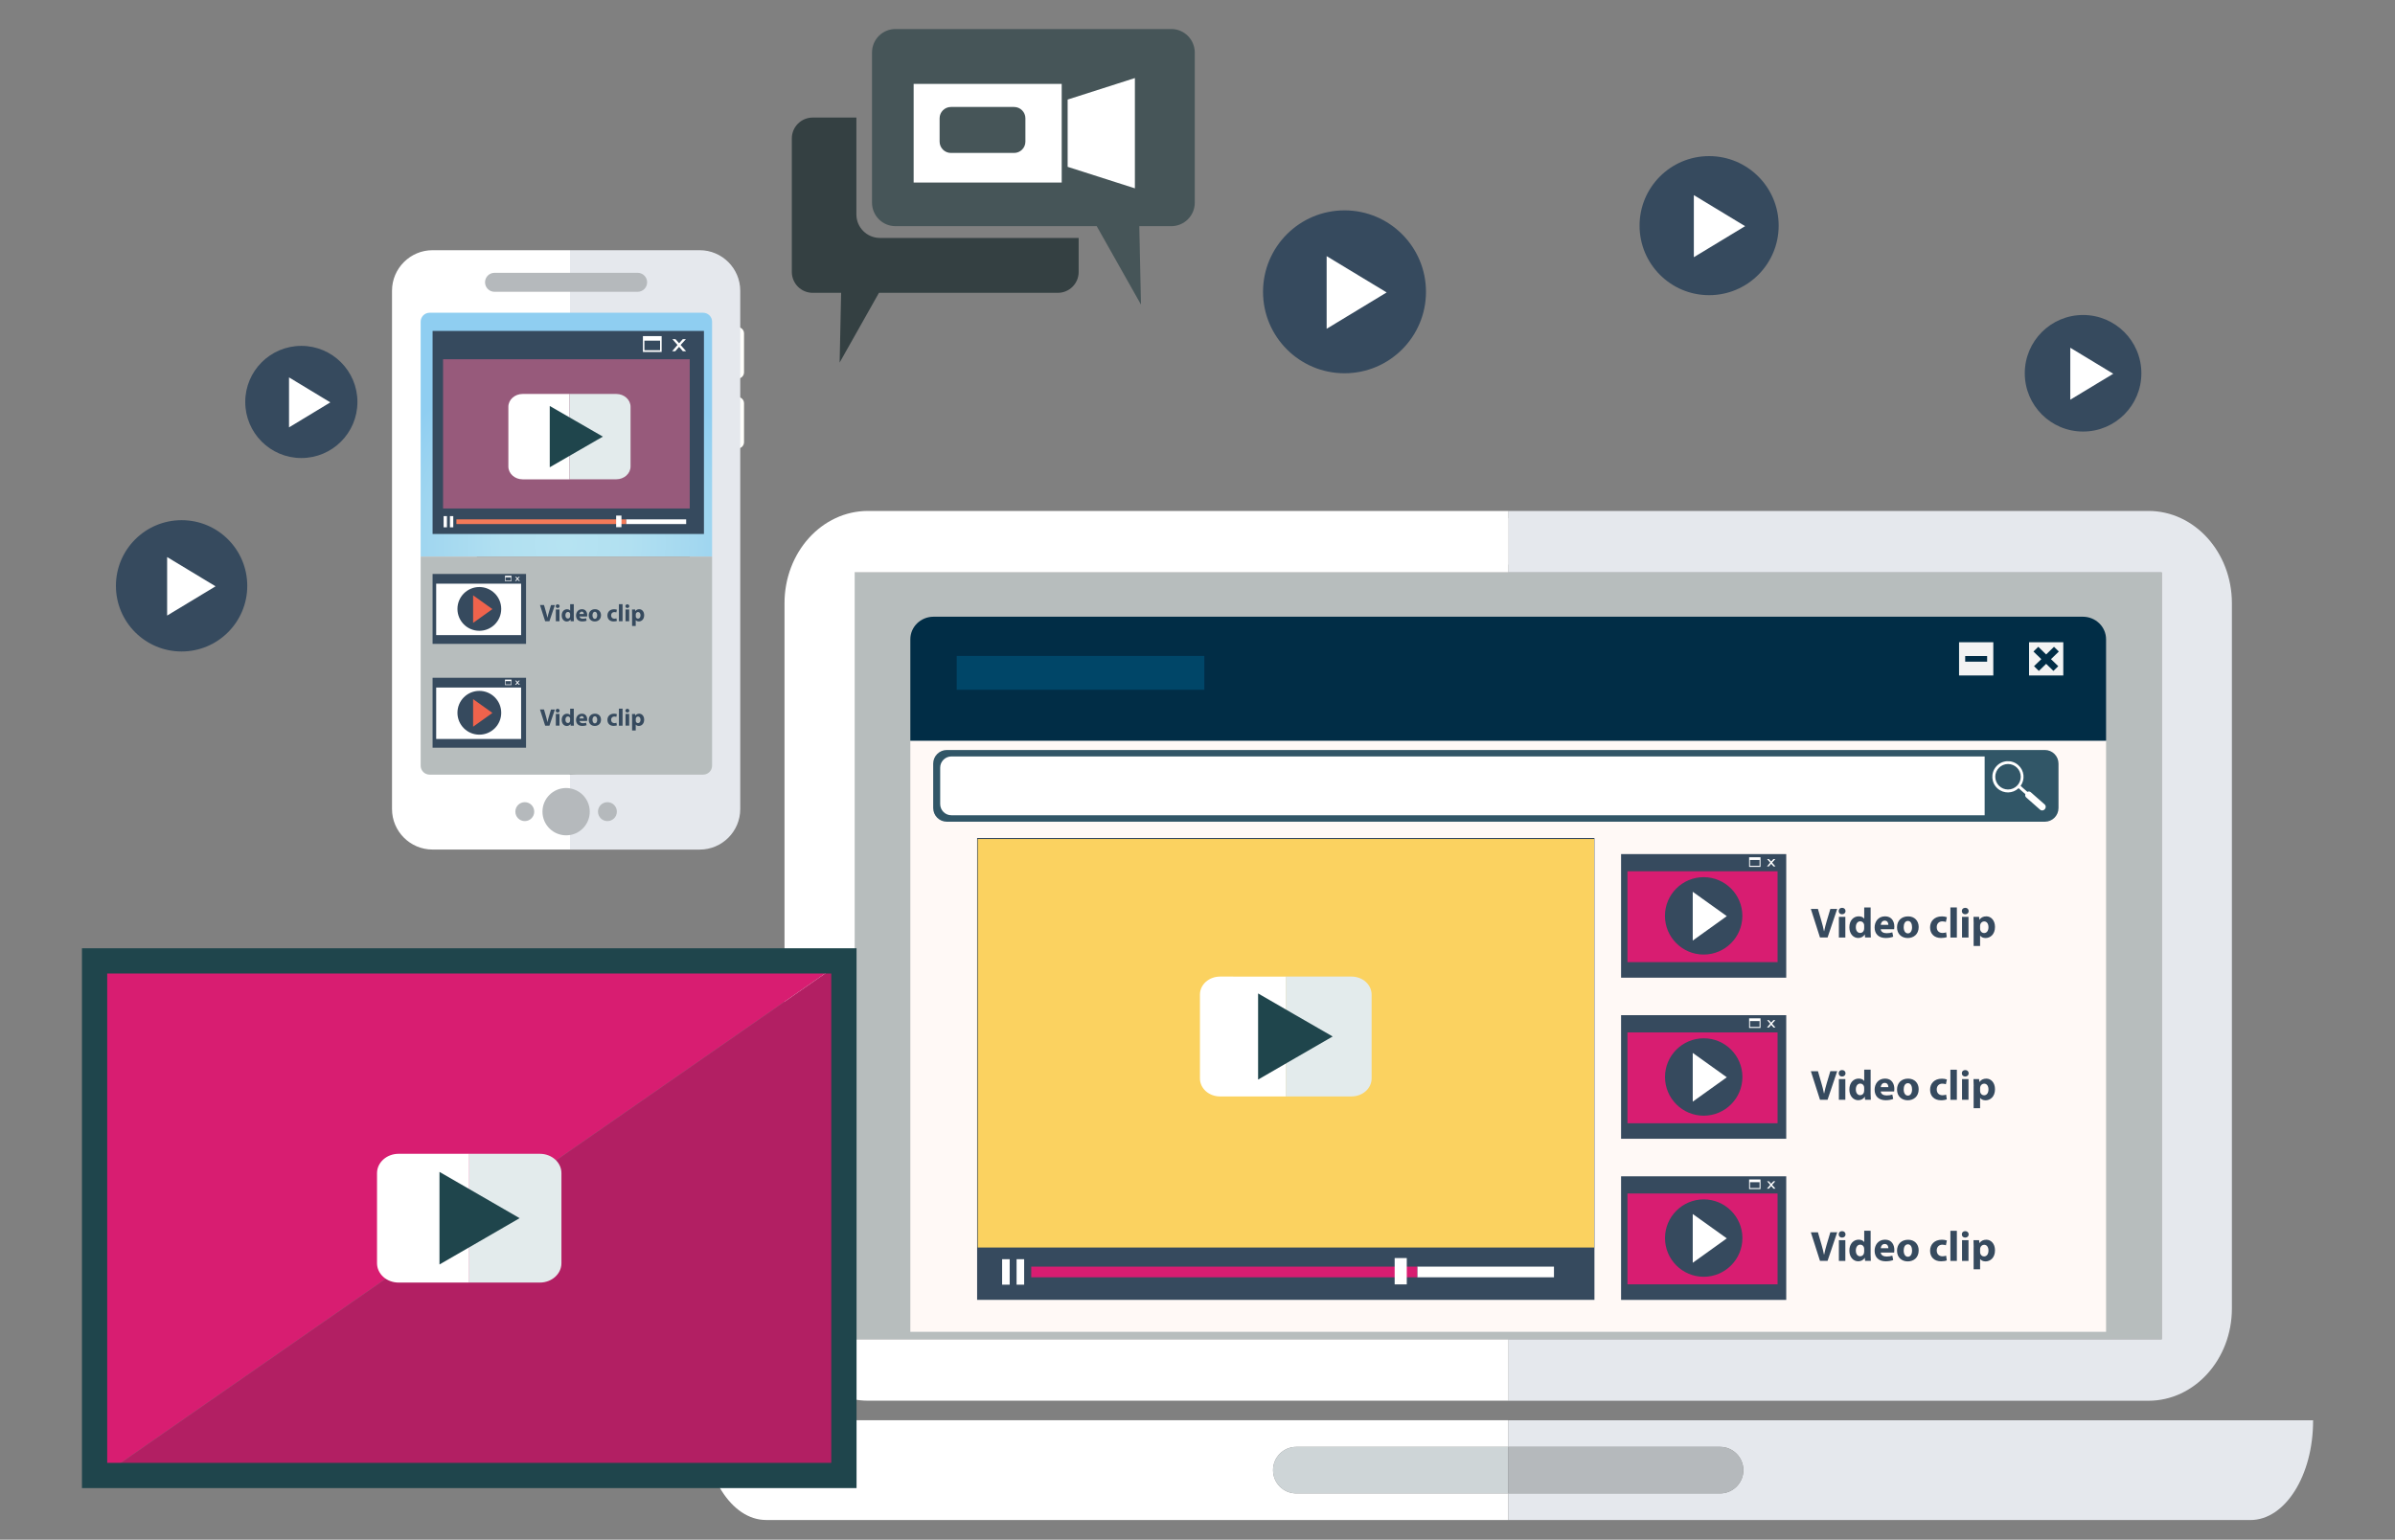 <?xml version="1.0" encoding="utf-8"?>
<!-- Generator: Adobe Illustrator 18.1.0, SVG Export Plug-In . SVG Version: 6.00 Build 0)  -->
<svg version="1.1" id="Layer_1" xmlns="http://www.w3.org/2000/svg" xmlns:xlink="http://www.w3.org/1999/xlink" x="0px" y="0px"
	 viewBox="0 0 5000 3215.4" enable-background="new 0 0 5000 3215.4" xml:space="preserve">
<rect x="0" y="0" width="5000" height="3215.4" fill="#808080" stroke="none"/>
<g>
	<path fill="#364A5E" d="M2977,609.4c0,94-76.2,170.1-170.1,170.1s-170.1-76.2-170.1-170.1c0-93.9,76.2-170.1,170.1-170.1
		S2977,515.5,2977,609.4z"/>
	<polygon fill="#FFFFFF" points="2769.6,534.9 2769.6,686.6 2894.9,610.7 	"/>
</g>
<g>
	<path fill="#364A5E" d="M3713.3,471.2c0,80.2-65,145.2-145.2,145.2c-80.2,0-145.2-65-145.2-145.2c0-80.2,65-145.2,145.2-145.2
		C3648.3,326,3713.3,391,3713.3,471.2z"/>
	<polygon fill="#FFFFFF" points="3536.2,407.5 3536.2,537.1 3643.2,472.3 	"/>
</g>
<g>
	<g>
		<g>
			<g>
				<path fill="#BFBEBE" d="M3196.8,1130.7c0,26.8-21.8,48.6-48.7,48.6c-26.8,0-48.6-21.8-48.6-48.6c0-26.8,21.8-48.6,48.6-48.6
					C3175,1082.1,3196.8,1103.9,3196.8,1130.7z"/>
			</g>
			<polygon fill="#B7BDBD" points="4490.1,1195.2 1783.8,1195.2 1783.8,2796.1 1783.8,2797 4512.6,2797 4512.6,1195.2 			"/>
		</g>
		<g>
			<rect x="1784.3" y="1195.2" fill="none" width="1364.4" height="1601.8"/>
			<rect x="3148.6" y="1195.2" fill="none" width="1364.4" height="1601.8"/>
			<path fill="#FFFFFF" d="M2706.3,3118.7c-26.9,0-48.6-21.7-48.6-48.6c0-26.8,21.8-48.6,48.6-48.6h442.3v-55.6H1468.4
				c0,0.4,0,0.8,0,1.2c0,114.4,58.6,207.1,130.8,207.1h1549.4v-55.6H2706.3z"/>
			<path fill="#E5E8ED" d="M3148.6,2965.9v55.6H3591c26.8,0,48.6,21.8,48.6,48.6c0,26.9-21.8,48.6-48.6,48.6h-442.3v55.6h1549.5
				c72.2,0,130.8-92.7,130.8-207.1c0-0.4,0-0.8,0-1.2H3148.6z"/>
			<path fill="#CED5D7" d="M2657.7,3070.1c0,26.9,21.8,48.6,48.6,48.6h442.3v-97.2h-442.3
				C2679.5,3021.5,2657.7,3043.3,2657.7,3070.1z"/>
			<path fill="#B5B9BC" d="M3591,3118.7c26.8,0,48.6-21.7,48.6-48.6c0-26.8-21.8-48.6-48.6-48.6h-442.3v97.2H3591z"/>
			<path fill="#E5E8ED" d="M4659.5,2732.4V1259.8c0-106.5-78-192.8-174.3-192.8H3148.6v128.2h1364.4V2797H3148.6v128.2h1336.6
				C4581.5,2925.2,4659.5,2838.8,4659.5,2732.4z"/>
			<path fill="#FFFFFF" d="M1784.3,2797V1195.2h1364.4V1067H1812.1c-96.3,0-174.3,86.3-174.3,192.8v1472.5
				c0,106.5,78,192.8,174.3,192.8h1336.6V2797H1784.3z"/>
		</g>
	</g>
	<g>
		<rect x="1900.5" y="1546.8" fill="#FFF9F6" width="2496.3" height="1234.4"/>
	</g>
	<g>
		<path fill="#012D46" d="M4396.8,1335c0-26-21.7-47.1-48.5-47.1H1949c-26.8,0-48.5,21.1-48.5,47.1v211.8h2496.3V1335z"/>
		<g>
			<rect x="4236" y="1341.2" fill="#F3F3F3" width="71.5" height="69.4"/>
			<polygon fill="#012D46" points="4298.2,1360.6 4288.1,1350.7 4271.7,1366.7 4255.3,1350.7 4245.2,1360.6 4261.6,1376.5 
				4246.4,1391.2 4256.5,1401.1 4271.7,1386.3 4286.9,1401.1 4297,1391.2 4281.8,1376.5 			"/>
		</g>
		<g>
			<rect x="4089.9" y="1341.2" fill="#F3F3F3" width="71.5" height="69.4"/>
			<rect x="4102.7" y="1370" fill="#012D46" width="45.8" height="11.8"/>
		</g>
		<rect x="1997.3" y="1369.8" fill="#004668" width="517" height="70.6"/>
	</g>
	<g>
		<rect x="2039.9" y="1750" fill="#364A5E" width="1288.8" height="964.5"/>
		<rect x="2041.3" y="1752.1" fill="#FBD260" width="1286.8" height="853.1"/>
		<rect x="2092.1" y="2629.6" fill="#FFFFFF" width="15.8" height="53.2"/>
		<rect x="2122.3" y="2629.6" fill="#FFFFFF" width="15.8" height="53.2"/>
		<g>
			<g>
				<rect x="2958.8" y="2645.1" fill="#FFFFFF" width="285.4" height="22.3"/>
				<rect x="2152.9" y="2645.1" fill="#D81D71" width="805.8" height="22.3"/>
			</g>
		</g>
		<rect x="2911.6" y="2627.2" fill="#FFFFFF" width="25.3" height="55"/>
	</g>
	<g>
		<g>
			<rect x="3384.3" y="1783.6" fill="#364A5E" width="344.8" height="258.1"/>
			<rect x="3397.6" y="1819.5" fill="#D81D71" width="313.4" height="189.7"/>
			<g>
				<path fill="#FFFFFF" d="M3692.9,1794l4.7,5.2l4.7-5.2h4l-6.7,7.4l7,8h-4.1l-4.8-5.6l-4.9,5.6h-4l6.9-8l-6.6-7.4H3692.9z"/>
			</g>
			<path fill="#FFFFFF" d="M3651.6,1790.2v20.1h23.8v-20.1H3651.6z M3673.4,1808.1h-19.9v-12.2h19.9V1808.1z"/>
			<g>
				<circle fill="#364A5E" cx="3556.7" cy="1912.6" r="80.8"/>
				<polygon fill="#FFFFFF" points="3533.9,1862.3 3533.9,1964.2 3605,1913.2 				"/>
			</g>
		</g>
		<g>
			<path fill="#364A5E" d="M3799.6,1957.9l-19.1-59.7h14.8l7.3,25.2c2,7.1,3.9,13.9,5.3,21.3h0.3c1.5-7.2,3.4-14.3,5.4-21.1
				l7.6-25.5h14.3l-20.1,59.7H3799.6z"/>
			<path fill="#364A5E" d="M3852.9,1902.6c0,3.7-2.8,6.7-7.3,6.7c-4.3,0-7.1-3-7-6.7c-0.1-3.9,2.7-6.8,7.1-6.8
				C3850.1,1895.8,3852.8,1898.7,3852.9,1902.6z M3839,1957.9v-43.3h13.5v43.3H3839z"/>
			<path fill="#364A5E" d="M3905.3,1895v49.9c0,4.9,0.2,10,0.4,12.9h-12l-0.6-6.4h-0.2c-2.7,4.9-8,7.4-13.5,7.4
				c-10.3,0-18.5-8.8-18.5-22.2c-0.1-14.6,9-23,19.4-23c5.3,0,9.5,1.9,11.4,4.9h0.2V1895H3905.3z M3891.8,1933
				c0-0.7-0.1-1.7-0.2-2.4c-0.8-3.6-3.7-6.6-7.9-6.6c-6.1,0-9.3,5.5-9.3,12.3c0,7.3,3.6,12,9.2,12c3.9,0,7-2.7,7.8-6.5
				c0.3-1,0.4-1.9,0.4-3.1V1933z"/>
			<path fill="#364A5E" d="M3926.4,1940.6c0.4,5.6,5.9,8.2,12.2,8.2c4.6,0,8.3-0.6,12-1.8l1.8,9.1c-4.4,1.8-9.8,2.7-15.7,2.7
				c-14.7,0-23.1-8.5-23.1-22.1c0-11,6.8-23.1,21.9-23.1c14,0,19.3,10.9,19.3,21.6c0,2.3-0.3,4.3-0.4,5.3H3926.4z M3942.3,1931.4
				c0-3.3-1.4-8.8-7.6-8.8c-5.7,0-8,5.1-8.3,8.8H3942.3z"/>
			<path fill="#364A5E" d="M4005.6,1935.8c0,15.8-11.2,23.1-22.8,23.1c-12.7,0-22.4-8.3-22.4-22.3s9.2-22.9,23.1-22.9
				C3996.8,1913.6,4005.6,1922.8,4005.6,1935.8z M3974.3,1936.2c0,7.4,3.1,13,8.9,13c5.2,0,8.6-5.2,8.6-13c0-6.5-2.5-13-8.6-13
				C3976.7,1923.2,3974.3,1929.9,3974.3,1936.2z"/>
			<path fill="#364A5E" d="M4064.3,1956.9c-2.4,1.1-6.9,1.9-12,1.9c-14,0-22.9-8.5-22.9-22.1c0-12.7,8.7-23,24.8-23
				c3.5,0,7.4,0.6,10.3,1.7l-2.1,10c-1.6-0.7-4-1.3-7.5-1.3c-7.1,0-11.7,5-11.6,12.1c0,8,5.3,12.1,11.9,12.1c3.2,0,5.7-0.5,7.7-1.3
				L4064.3,1956.9z"/>
			<path fill="#364A5E" d="M4071.8,1895h13.5v62.9h-13.5V1895z"/>
			<path fill="#364A5E" d="M4110,1902.6c0,3.7-2.8,6.7-7.3,6.7c-4.3,0-7.1-3-7-6.7c-0.1-3.9,2.7-6.8,7.1-6.8
				C4107.2,1895.8,4109.9,1898.7,4110,1902.6z M4096.1,1957.9v-43.3h13.5v43.3H4096.1z"/>
			<path fill="#364A5E" d="M4120.4,1929.1c0-5.7-0.2-10.5-0.4-14.5h11.7l0.6,6h0.2c3.2-4.6,8.1-7,14.4-7c9.5,0,18,8.2,18,22.1
				c0,15.8-10,23.2-19.7,23.2c-5.2,0-9.3-2.1-11.2-5h-0.2v21.5h-13.5V1929.1z M4133.8,1939.3c0,1.1,0.1,2,0.3,2.8
				c0.9,3.6,4,6.4,7.9,6.4c5.8,0,9.3-4.9,9.3-12.2c0-6.9-3.1-12.1-9.1-12.1c-3.8,0-7.2,2.8-8.1,6.8c-0.2,0.7-0.3,1.6-0.3,2.4V1939.3
				z"/>
		</g>
	</g>
	<g>
		<g>
			<rect x="3384.3" y="2120" fill="#364A5E" width="344.8" height="258.1"/>
			<rect x="3397.6" y="2156" fill="#D81D71" width="313.4" height="189.7"/>
			<g>
				<path fill="#FFFFFF" d="M3692.9,2130.4l4.7,5.2l4.7-5.2h4l-6.7,7.4l7,8h-4.1l-4.8-5.6l-4.9,5.6h-4l6.9-8l-6.6-7.4H3692.9z"/>
			</g>
			<path fill="#FFFFFF" d="M3651.6,2126.6v20.1h23.8v-20.1H3651.6z M3673.4,2144.5h-19.9v-12.2h19.9V2144.5z"/>
			<g>
				<path fill="#364A5E" d="M3637.6,2249.1c0,44.6-36.2,80.8-80.8,80.8c-44.6,0-80.8-36.2-80.8-80.8c0-44.6,36.2-80.8,80.8-80.8
					C3601.4,2168.2,3637.6,2204.4,3637.6,2249.1z"/>
				<polygon fill="#FFFFFF" points="3533.9,2198.8 3533.9,2300.6 3605,2249.7 				"/>
			</g>
		</g>
		<g>
			<path fill="#364A5E" d="M3799.6,2296.7l-19.1-59.7h14.8l7.3,25.2c2,7.1,3.9,13.9,5.3,21.3h0.3c1.5-7.2,3.4-14.3,5.4-21.1
				l7.6-25.5h14.3l-20.1,59.7H3799.6z"/>
			<path fill="#364A5E" d="M3852.9,2241.4c0,3.7-2.8,6.7-7.3,6.7c-4.3,0-7.1-3-7-6.7c-0.1-3.9,2.7-6.8,7.1-6.8
				C3850.1,2234.6,3852.8,2237.5,3852.9,2241.4z M3839,2296.7v-43.3h13.5v43.3H3839z"/>
			<path fill="#364A5E" d="M3905.3,2233.9v49.9c0,4.9,0.2,10,0.4,12.9h-12l-0.6-6.4h-0.2c-2.7,4.9-8,7.3-13.5,7.3
				c-10.3,0-18.5-8.8-18.5-22.2c-0.1-14.6,9-23,19.4-23c5.3,0,9.5,1.9,11.4,4.9h0.2v-23.5H3905.3z M3891.8,2271.8
				c0-0.7-0.1-1.7-0.2-2.4c-0.8-3.6-3.7-6.6-7.9-6.6c-6.1,0-9.3,5.5-9.3,12.3c0,7.4,3.6,12,9.2,12c3.9,0,7-2.7,7.8-6.5
				c0.3-1,0.4-1.9,0.4-3.1V2271.8z"/>
			<path fill="#364A5E" d="M3926.4,2279.4c0.4,5.6,5.9,8.2,12.2,8.2c4.6,0,8.3-0.6,12-1.8l1.8,9.1c-4.4,1.8-9.8,2.7-15.7,2.7
				c-14.7,0-23.1-8.5-23.1-22.1c0-11,6.8-23.1,21.9-23.1c14,0,19.3,10.9,19.3,21.6c0,2.3-0.3,4.3-0.4,5.3H3926.4z M3942.3,2270.2
				c0-3.3-1.4-8.8-7.6-8.8c-5.7,0-8,5.1-8.3,8.8H3942.3z"/>
			<path fill="#364A5E" d="M4005.6,2274.6c0,15.9-11.2,23.1-22.8,23.1c-12.7,0-22.4-8.3-22.4-22.3c0-14,9.2-22.9,23.1-22.9
				C3996.8,2252.5,4005.6,2261.6,4005.6,2274.6z M3974.3,2275c0,7.4,3.1,13,8.9,13c5.2,0,8.6-5.2,8.6-13c0-6.5-2.5-13-8.6-13
				C3976.7,2262,3974.3,2268.7,3974.3,2275z"/>
			<path fill="#364A5E" d="M4064.3,2295.7c-2.4,1.1-6.9,2-12,2c-14,0-22.9-8.5-22.9-22.1c0-12.7,8.7-23,24.8-23
				c3.5,0,7.4,0.6,10.3,1.7l-2.1,10c-1.6-0.7-4-1.3-7.5-1.3c-7.1,0-11.7,5-11.6,12.1c0,8,5.3,12.1,11.9,12.1c3.2,0,5.7-0.5,7.7-1.3
				L4064.3,2295.7z"/>
			<path fill="#364A5E" d="M4071.8,2233.9h13.5v62.9h-13.5V2233.9z"/>
			<path fill="#364A5E" d="M4110,2241.4c0,3.7-2.8,6.7-7.3,6.7c-4.3,0-7.1-3-7-6.7c-0.1-3.9,2.7-6.8,7.1-6.8
				C4107.2,2234.6,4109.9,2237.5,4110,2241.4z M4096.1,2296.7v-43.3h13.5v43.3H4096.1z"/>
			<path fill="#364A5E" d="M4120.4,2268c0-5.7-0.2-10.5-0.4-14.5h11.7l0.6,6h0.2c3.2-4.6,8.1-7,14.4-7c9.5,0,18,8.2,18,22.1
				c0,15.8-10,23.2-19.7,23.2c-5.2,0-9.3-2.1-11.2-5h-0.2v21.5h-13.5V2268z M4133.8,2278.1c0,1.1,0.1,2,0.3,2.8
				c0.9,3.6,4,6.4,7.9,6.4c5.8,0,9.3-4.9,9.3-12.2c0-6.9-3.1-12.1-9.1-12.1c-3.8,0-7.2,2.8-8.1,6.8c-0.2,0.7-0.3,1.6-0.3,2.4V2278.1
				z"/>
		</g>
	</g>
	<g>
		<g>
			<path fill="#FFFFFF" d="M2547,2039.4c-23.1,0-41.9,16.8-41.9,37.6v175.1c0,20.8,18.7,37.6,41.9,37.6h137.3v-250.3H2547z"/>
			<path fill="#E3EBEC" d="M2821.6,2039.4h-137.3v250.3h137.3c23.1,0,41.9-16.8,41.9-37.6V2077
				C2863.5,2056.2,2844.7,2039.4,2821.6,2039.4z"/>
		</g>
		<polygon fill="#1F454C" points="2626.5,2164.5 2626.5,2074.6 2704.3,2119.6 2782.2,2164.5 2704.3,2209.5 2626.5,2254.5 		"/>
	</g>
	<g>
		<g>
			<rect x="3384.3" y="2456.5" fill="#364A5E" width="344.8" height="258.1"/>
			<rect x="3397.6" y="2492.4" fill="#D81D71" width="313.4" height="189.7"/>
			<g>
				<path fill="#FFFFFF" d="M3692.9,2466.9l4.7,5.2l4.7-5.2h4l-6.7,7.4l7,8h-4.1l-4.8-5.6l-4.9,5.6h-4l6.9-8l-6.6-7.4H3692.9z"/>
			</g>
			<path fill="#FFFFFF" d="M3651.6,2463.1v20.1h23.8v-20.1H3651.6z M3673.4,2481h-19.9v-12.2h19.9V2481z"/>
			<g>
				<path fill="#364A5E" d="M3637.6,2585.5c0,44.6-36.2,80.8-80.8,80.8c-44.6,0-80.8-36.2-80.8-80.8c0-44.6,36.2-80.8,80.8-80.8
					C3601.4,2504.7,3637.6,2540.9,3637.6,2585.5z"/>
				<polygon fill="#FFFFFF" points="3533.9,2535.2 3533.9,2637.1 3605,2586.1 				"/>
			</g>
		</g>
		<g>
			<path fill="#364A5E" d="M3799.6,2633.2l-19.1-59.7h14.8l7.3,25.2c2,7.1,3.9,13.9,5.3,21.3h0.3c1.5-7.2,3.4-14.3,5.4-21.1
				l7.6-25.5h14.3l-20.1,59.7H3799.6z"/>
			<path fill="#364A5E" d="M3852.9,2577.8c0,3.7-2.8,6.7-7.3,6.7c-4.3,0-7.1-3-7-6.7c-0.1-3.9,2.7-6.8,7.1-6.8
				C3850.1,2571,3852.8,2574,3852.9,2577.8z M3839,2633.2v-43.3h13.5v43.3H3839z"/>
			<path fill="#364A5E" d="M3905.3,2570.3v49.9c0,4.9,0.2,10,0.4,12.9h-12l-0.6-6.4h-0.2c-2.7,4.9-8,7.3-13.5,7.3
				c-10.3,0-18.5-8.8-18.5-22.2c-0.1-14.6,9-23,19.4-23c5.3,0,9.5,1.9,11.4,4.9h0.2v-23.5H3905.3z M3891.8,2608.2
				c0-0.7-0.1-1.7-0.2-2.4c-0.8-3.6-3.7-6.6-7.9-6.6c-6.1,0-9.3,5.5-9.3,12.3c0,7.4,3.6,12,9.2,12c3.9,0,7-2.7,7.8-6.5
				c0.3-1,0.4-1.9,0.4-3.1V2608.2z"/>
			<path fill="#364A5E" d="M3926.4,2615.8c0.4,5.6,5.9,8.2,12.2,8.2c4.6,0,8.3-0.6,12-1.8l1.8,9.1c-4.4,1.8-9.8,2.7-15.7,2.7
				c-14.7,0-23.1-8.5-23.1-22.1c0-11,6.8-23.1,21.9-23.1c14,0,19.3,10.9,19.3,21.6c0,2.3-0.3,4.3-0.4,5.3H3926.4z M3942.3,2606.6
				c0-3.3-1.4-8.8-7.6-8.8c-5.7,0-8,5.1-8.3,8.8H3942.3z"/>
			<path fill="#364A5E" d="M4005.6,2611.1c0,15.9-11.2,23.1-22.8,23.1c-12.7,0-22.4-8.3-22.4-22.3c0-14,9.2-22.9,23.1-22.9
				C3996.8,2588.9,4005.6,2598,4005.6,2611.1z M3974.3,2611.5c0,7.4,3.1,13,8.9,13c5.2,0,8.6-5.2,8.6-13c0-6.5-2.5-13-8.6-13
				C3976.7,2598.5,3974.3,2605.1,3974.3,2611.5z"/>
			<path fill="#364A5E" d="M4064.3,2632.1c-2.4,1.1-6.9,1.9-12,1.9c-14,0-22.9-8.5-22.9-22.1c0-12.7,8.7-23,24.8-23
				c3.5,0,7.4,0.6,10.3,1.7l-2.1,10c-1.6-0.7-4-1.3-7.5-1.3c-7.1,0-11.7,5-11.6,12.1c0,8,5.3,12.1,11.9,12.1c3.2,0,5.7-0.5,7.7-1.3
				L4064.3,2632.1z"/>
			<path fill="#364A5E" d="M4071.8,2570.3h13.5v62.9h-13.5V2570.3z"/>
			<path fill="#364A5E" d="M4110,2577.8c0,3.7-2.8,6.7-7.3,6.7c-4.3,0-7.1-3-7-6.7c-0.1-3.9,2.7-6.8,7.1-6.8
				C4107.2,2571,4109.9,2574,4110,2577.8z M4096.1,2633.2v-43.3h13.5v43.3H4096.1z"/>
			<path fill="#364A5E" d="M4120.4,2604.4c0-5.7-0.2-10.5-0.4-14.5h11.7l0.6,6h0.2c3.2-4.6,8.1-7,14.4-7c9.5,0,18,8.2,18,22.1
				c0,15.8-10,23.2-19.7,23.2c-5.2,0-9.3-2.1-11.2-5h-0.2v21.5h-13.5V2604.4z M4133.8,2614.6c0,1.1,0.1,2,0.3,2.8
				c0.9,3.6,4,6.4,7.9,6.4c5.8,0,9.3-4.9,9.3-12.2c0-6.9-3.1-12.1-9.1-12.1c-3.8,0-7.2,2.8-8.1,6.8c-0.2,0.7-0.3,1.6-0.3,2.4V2614.6
				z"/>
		</g>
	</g>
	<path fill="#315667" d="M4297.5,1687.5c0,15.8-12.8,28.5-28.5,28.5H1976.7c-15.8,0-28.5-12.8-28.5-28.5v-92.8
		c0-15.8,12.8-28.5,28.5-28.5H4269c15.8,0,28.5,12.8,28.5,28.5V1687.5z"/>
	<g>
		<path fill="#FFFFFF" d="M1986.2,1579.7c-12.9,0-23.4,10.5-23.4,23.4v76c0,12.9,10.5,23.4,23.4,23.4h2157.1v-122.7H1986.2z"/>
	</g>
	<path fill="#FFFFFF" d="M4170.4,1646.7c12.7,11.2,31.7,10.7,43.8-0.7l14.1,12.4c-0.8,2.5-0.2,5.2,1.7,6.9l29.2,25.7
		c2.7,2.4,7.1,1.9,9.7-1.1c2.6-3,2.6-7.4-0.1-9.8l-29.2-25.7c-1.9-1.7-4.7-1.9-7.1-0.8l-14.1-12.4c9.7-13.4,7.8-32.3-5-43.5
		c-13.5-11.9-34.1-10.6-46,3C4155.6,1614.3,4156.9,1634.9,4170.4,1646.7z M4165.5,1622.1c0-14.7,11.9-26.6,26.6-26.6
		c14.7,0,26.6,11.9,26.6,26.6c0,14.7-11.9,26.6-26.6,26.6C4177.4,1648.7,4165.5,1636.8,4165.5,1622.1z"/>
</g>
<g>
	<g>
		<g>
			<polygon fill="#D81D71" points="195.2,2004.4 195.2,3083.5 211.1,3083.5 1763.7,2004.4 			"/>
			<polygon fill="#B21F63" points="211.1,3083.5 1764.1,3083.5 1764.1,2004.4 1763.7,2004.4 			"/>
		</g>
		<path fill="#1F454C" d="M1788.1,3107.6H171.1V1980.3h1617.1V3107.6z M223.8,3054.9h1511.6V2033H223.8V3054.9z"/>
		<g>
			<g>
				<path fill="#FFFFFF" d="M832.1,2409.5c-24.8,0-45,18.1-45,40.4V2638c0,22.3,20.1,40.4,45,40.4h147.5v-268.9H832.1z"/>
				<path fill="#E3EBEC" d="M1127.1,2409.5H979.6v268.9h147.5c24.8,0,45-18.1,45-40.4v-188.2
					C1172.1,2427.6,1152,2409.5,1127.1,2409.5z"/>
			</g>
			<polygon fill="#1F454C" points="917.5,2543.9 917.5,2447.3 1001.2,2495.6 1084.8,2543.9 1001.2,2592.3 917.5,2640.6 			"/>
		</g>
	</g>
</g>
<g>
	<g>
		<g>
			<path fill="#FFFFFB" d="M1553.3,777.5c0,7.3-5.9,13.2-13.2,13.2l0,0c-7.3,0-13.2-5.9-13.2-13.2v-81.2c0-7.3,5.9-13.2,13.2-13.2
				l0,0c7.3,0,13.2,5.9,13.2,13.2V777.5z"/>
			<path fill="#FFFFFB" d="M1553.3,923.4c0,7.3-5.9,13.2-13.2,13.2l0,0c-7.3,0-13.2-5.9-13.2-13.2v-81.2c0-7.3,5.9-13.2,13.2-13.2
				l0,0c7.3,0,13.2,5.9,13.2,13.2V923.4z"/>
			<g>
				<rect x="1043.9" y="1637.3" fill="#B5B9BC" width="260.7" height="114.9"/>
				<g>
					<path fill="#B5B9BC" d="M1420.6,592.5c0,23.1-98.2,41.9-219.4,41.9c-121.2,0-219.4-18.7-219.4-41.9
						c0-23.1,98.2-41.9,219.4-41.9C1322.4,550.6,1420.6,569.4,1420.6,592.5z"/>
					<g>
						<rect x="877.1" y="656.6" fill="none" width="312.9" height="961.1"/>
						<path fill="none" d="M1012.7,589.5c0,11,8.9,19.9,19.9,19.9h157.5v-39.7h-157.5C1021.6,569.7,1012.7,578.6,1012.7,589.5z"/>
						<path fill="none" d="M1331.2,609.4c11,0,19.9-8.9,19.9-19.9c0-11-8.9-19.8-19.9-19.8h-141.1v39.7H1331.2z"/>
						<path fill="none" d="M1231.3,1695c0-24.5-17.8-44.7-41.2-48.7v97.3C1213.4,1739.8,1231.3,1719.5,1231.3,1695z"/>
						<rect x="1190.1" y="656.6" fill="none" width="296.5" height="961.1"/>
						<path fill="none" d="M1132.5,1695c0,27.3,22.1,49.4,49.4,49.4c2.8,0,5.5-0.3,8.2-0.7v-97.3c-2.7-0.5-5.4-0.7-8.2-0.7
							C1154.6,1645.6,1132.5,1667.7,1132.5,1695z"/>
						<path fill="none" d="M1095.6,1675.3c-10.9,0-19.7,8.8-19.7,19.7c0,10.9,8.8,19.8,19.7,19.8c10.9,0,19.7-8.8,19.7-19.8
							C1115.4,1684.1,1106.5,1675.3,1095.6,1675.3z"/>
						<path fill="none" d="M1268.1,1675.3c-10.9,0-19.7,8.8-19.7,19.7c0,10.9,8.8,19.8,19.7,19.8c10.9,0,19.7-8.8,19.7-19.8
							C1287.9,1684.1,1279,1675.3,1268.1,1675.3z"/>
						<path fill="#FFFFFF" d="M1181.9,1744.4c-27.3,0-49.4-22.1-49.4-49.4c0-27.3,22.1-49.4,49.4-49.4c2.8,0,5.5,0.3,8.2,0.7v-28.6
							l-148.7-129.6L928.7,689.2l261.3-32.6v-47.2h-157.5c-11,0-19.9-8.9-19.9-19.9c0-11,8.9-19.8,19.9-19.8h157.5v-47.2H902.9
							c-46.5,0-84.5,38.1-84.5,84.5v1082.6c0,46.5,38,84.5,84.5,84.5h287.2v-30.4C1187.4,1744.1,1184.7,1744.4,1181.9,1744.4z
							 M1095.6,1714.7c-10.9,0-19.7-8.8-19.7-19.8c0-10.9,8.8-19.7,19.7-19.7c10.9,0,19.7,8.8,19.7,19.7
							C1115.4,1705.9,1106.5,1714.7,1095.6,1714.7z"/>
						<path fill="#E5E8ED" d="M1460.8,522.5h-270.8v47.2h141.1c11,0,19.9,8.9,19.9,19.8c0,11-8.9,19.9-19.9,19.9h-141.1v47.2
							l265.9,34.1l-30.3,895.7l-235.6,31.4v28.6c23.4,3.9,41.2,24.2,41.2,48.7c0,24.5-17.8,44.8-41.2,48.7v30.4h270.8
							c46.6,0,84.6-38,84.6-84.6V607.1C1545.4,560.5,1507.3,522.5,1460.8,522.5z M1268.1,1714.7c-10.9,0-19.7-8.8-19.7-19.8
							c0-10.9,8.8-19.7,19.7-19.7c10.9,0,19.7,8.8,19.7,19.7C1287.9,1705.9,1279,1714.7,1268.1,1714.7z"/>
					</g>
				</g>
			</g>
		</g>
		<g>
			<radialGradient id="SVGID_1_" cx="1182.378" cy="1135.399" r="403.22" gradientUnits="userSpaceOnUse">
				<stop  offset="0" style="stop-color:#B6E3F2"/>
				<stop  offset="0.329" style="stop-color:#B1E0F1"/>
				<stop  offset="0.698" style="stop-color:#A2D7F0"/>
				<stop  offset="1" style="stop-color:#8FCEF1"/>
			</radialGradient>
			<path fill="url(#SVGID_1_)" d="M1486.6,671.8c0-10.3-8.4-18.7-18.7-18.7h-571c-10.3,0-18.7,8.4-18.7,18.7v490.5h608.4V671.8z"/>
			<path fill="#B7BDBD" d="M878.2,1162.3V1599c0,10.3,8.4,18.7,18.7,18.7h571c10.3,0,18.7-8.4,18.7-18.7v-436.7H878.2z"/>
		</g>
		<rect x="903.1" y="691.1" fill="#364A5E" width="566.5" height="424"/>
		<rect x="925" y="750.2" fill="#975A7B" width="514.9" height="311.7"/>
		<g>
			<path fill="#FFFFFF" d="M1410.1,708.2l7.7,8.6l7.7-8.6h6.5l-11.1,12.2l11.5,13.1h-6.8l-7.9-9.2l-8.1,9.2h-6.5l11.3-13.1
				l-10.8-12.2H1410.1z"/>
		</g>
		<path fill="#FFFFFF" d="M1342.2,701.9V735h39.1v-33.1H1342.2z M1378,731.4h-32.7v-20h32.7V731.4z"/>
		<rect x="926.1" y="1077.8" fill="#FFFFFF" width="7" height="23.4"/>
		<rect x="939.3" y="1077.8" fill="#FFFFFF" width="7" height="23.4"/>
		<g>
			<g>
				<rect x="1307" y="1084.6" fill="#FFFFFF" width="125.5" height="9.8"/>
				<rect x="952.8" y="1084.6" fill="#F47A58" width="354.2" height="9.8"/>
			</g>
		</g>
		<rect x="1286.3" y="1076.7" fill="#FFFFFF" width="11.1" height="24.2"/>
		<g>
			<rect x="903.1" y="1198.6" fill="#364A5E" width="195.1" height="146"/>
			<rect x="910.6" y="1218.9" fill="#FFFFFF" width="177.3" height="107.4"/>
			<g>
				<path fill="#FFFFFF" d="M1077.7,1204.5l2.6,2.9l2.6-2.9h2.3l-3.8,4.2l4,4.5h-2.3l-2.7-3.2l-2.8,3.2h-2.3l3.9-4.5l-3.7-4.2
					H1077.7z"/>
			</g>
			<path fill="#FFFFFF" d="M1054.3,1202.3v11.4h13.5v-11.4H1054.3z M1066.7,1212.5h-11.3v-6.9h11.3V1212.5z"/>
			<g>
				<path fill="#364A5E" d="M1046.4,1271.6c0,25.3-20.5,45.7-45.7,45.7c-25.3,0-45.7-20.5-45.7-45.7c0-25.3,20.5-45.7,45.7-45.7
					C1025.9,1225.9,1046.4,1246.4,1046.4,1271.6z"/>
				<polygon fill="#EF634C" points="987.7,1243.2 987.7,1300.8 1028,1272 				"/>
			</g>
		</g>
		<g>
			<rect x="903.1" y="1415.4" fill="#364A5E" width="195.1" height="146"/>
			<rect x="910.6" y="1435.8" fill="#FFFFFF" width="177.3" height="107.4"/>
			<g>
				<path fill="#FFFFFF" d="M1077.7,1421.3l2.6,2.9l2.6-2.9h2.3l-3.8,4.2l4,4.5h-2.3l-2.7-3.2l-2.8,3.2h-2.3l3.9-4.5l-3.7-4.2
					H1077.7z"/>
			</g>
			<path fill="#FFFFFF" d="M1054.3,1419.2v11.4h13.5v-11.4H1054.3z M1066.7,1429.3h-11.3v-6.9h11.3V1429.3z"/>
			<g>
				<circle fill="#364A5E" cx="1000.7" cy="1488.5" r="45.7"/>
				<polygon fill="#EF634C" points="987.7,1460 987.7,1517.6 1028,1488.8 				"/>
			</g>
		</g>
		<g>
			<path fill="#364A5E" d="M1138.1,1297.3l-10.8-33.8h8.4l4.1,14.3c1.2,4,2.2,7.9,3,12.1h0.1c0.9-4.1,1.9-8.1,3.1-11.9l4.3-14.4h8.1
				l-11.4,33.8H1138.1z"/>
			<path fill="#364A5E" d="M1168.3,1265.9c0,2.1-1.6,3.8-4.1,3.8c-2.4,0-4-1.7-4-3.8c0-2.2,1.6-3.9,4-3.9
				C1166.7,1262.1,1168.2,1263.7,1168.3,1265.9z M1160.4,1297.3v-24.5h7.6v24.5H1160.4z"/>
			<path fill="#364A5E" d="M1197.9,1261.7v28.3c0,2.8,0.1,5.7,0.2,7.3h-6.8l-0.3-3.6h-0.1c-1.6,2.8-4.5,4.2-7.7,4.2
				c-5.8,0-10.5-5-10.5-12.6c-0.1-8.3,5.1-13,11-13c3,0,5.4,1.1,6.5,2.8h0.1v-13.3H1197.9z M1190.3,1283.1c0-0.4-0.1-1-0.1-1.4
				c-0.5-2.1-2.1-3.8-4.5-3.8c-3.5,0-5.3,3.1-5.3,7c0,4.2,2.1,6.8,5.2,6.8c2.2,0,4-1.5,4.4-3.7c0.2-0.6,0.2-1.1,0.2-1.8V1283.1z"/>
			<path fill="#364A5E" d="M1209.9,1287.4c0.3,3.2,3.4,4.7,6.9,4.7c2.6,0,4.7-0.4,6.8-1l1,5.2c-2.5,1-5.6,1.5-8.9,1.5
				c-8.3,0-13.1-4.8-13.1-12.5c0-6.2,3.9-13.1,12.4-13.1c7.9,0,10.9,6.2,10.9,12.2c0,1.3-0.1,2.5-0.3,3H1209.9z M1218.8,1282.2
				c0-1.9-0.8-5-4.3-5c-3.2,0-4.5,2.9-4.7,5H1218.8z"/>
			<path fill="#364A5E" d="M1254.7,1284.7c0,9-6.4,13.1-12.9,13.1c-7.2,0-12.7-4.7-12.7-12.6c0-7.9,5.2-13,13.1-13
				C1249.7,1272.2,1254.7,1277.4,1254.7,1284.7z M1236.9,1285c0,4.2,1.8,7.4,5,7.4c3,0,4.9-3,4.9-7.4c0-3.7-1.4-7.4-4.9-7.4
				C1238.3,1277.6,1236.9,1281.4,1236.9,1285z"/>
			<path fill="#364A5E" d="M1287.9,1296.7c-1.4,0.6-3.9,1.1-6.8,1.1c-7.9,0-13-4.8-13-12.5c0-7.2,4.9-13,14-13c2,0,4.2,0.4,5.8,1
				l-1.2,5.7c-0.9-0.4-2.3-0.8-4.3-0.8c-4,0-6.6,2.9-6.6,6.9c0,4.5,3,6.9,6.7,6.9c1.8,0,3.2-0.3,4.4-0.8L1287.9,1296.7z"/>
			<path fill="#364A5E" d="M1292.1,1261.7h7.6v35.6h-7.6V1261.7z"/>
			<path fill="#364A5E" d="M1313.8,1265.9c0,2.1-1.6,3.8-4.1,3.8c-2.4,0-4-1.7-4-3.8c0-2.2,1.6-3.9,4-3.9
				S1313.7,1263.7,1313.8,1265.9z M1305.9,1297.3v-24.5h7.6v24.5H1305.9z"/>
			<path fill="#364A5E" d="M1319.6,1281c0-3.2-0.1-6-0.2-8.2h6.6l0.3,3.4h0.1c1.8-2.6,4.6-4,8.2-4c5.4,0,10.2,4.7,10.2,12.5
				c0,8.9-5.7,13.1-11.1,13.1c-3,0-5.3-1.2-6.4-2.8h-0.1v12.2h-7.6V1281z M1327.3,1286.7c0,0.6,0,1.2,0.1,1.6
				c0.5,2.1,2.3,3.6,4.5,3.6c3.3,0,5.3-2.8,5.3-6.9c0-3.9-1.8-6.9-5.2-6.9c-2.2,0-4.1,1.6-4.6,3.9c-0.1,0.4-0.1,0.9-0.1,1.4V1286.7z
				"/>
		</g>
		<g>
			<path fill="#364A5E" d="M1138.1,1515.4l-10.8-33.8h8.4l4.1,14.3c1.2,4,2.2,7.9,3,12.1h0.1c0.9-4.1,1.9-8.1,3.1-11.9l4.3-14.4h8.1
				l-11.4,33.8H1138.1z"/>
			<path fill="#364A5E" d="M1168.3,1484.1c0,2.1-1.6,3.8-4.1,3.8c-2.4,0-4-1.7-4-3.8c0-2.2,1.6-3.9,4-3.9
				C1166.7,1480.3,1168.2,1481.9,1168.3,1484.1z M1160.4,1515.4v-24.5h7.6v24.5H1160.4z"/>
			<path fill="#364A5E" d="M1197.9,1479.9v28.3c0,2.8,0.1,5.7,0.2,7.3h-6.8l-0.3-3.6h-0.1c-1.6,2.8-4.5,4.2-7.7,4.2
				c-5.8,0-10.5-5-10.5-12.6c-0.1-8.3,5.1-13,11-13c3,0,5.4,1.1,6.5,2.8h0.1v-13.3H1197.9z M1190.3,1501.3c0-0.4-0.1-1-0.1-1.4
				c-0.5-2.1-2.1-3.8-4.5-3.8c-3.5,0-5.3,3.1-5.3,7c0,4.2,2.1,6.8,5.2,6.8c2.2,0,4-1.5,4.4-3.7c0.2-0.6,0.2-1.1,0.2-1.8V1501.3z"/>
			<path fill="#364A5E" d="M1209.9,1505.6c0.3,3.2,3.4,4.7,6.9,4.7c2.6,0,4.7-0.4,6.8-1l1,5.2c-2.5,1-5.6,1.5-8.9,1.5
				c-8.3,0-13.1-4.8-13.1-12.5c0-6.2,3.9-13.1,12.4-13.1c7.9,0,10.9,6.2,10.9,12.2c0,1.3-0.1,2.5-0.3,3H1209.9z M1218.8,1500.4
				c0-1.9-0.8-5-4.3-5c-3.2,0-4.5,2.9-4.7,5H1218.8z"/>
			<path fill="#364A5E" d="M1254.7,1502.9c0,9-6.4,13.1-12.9,13.1c-7.2,0-12.7-4.7-12.7-12.6c0-7.9,5.2-13,13.1-13
				C1249.7,1490.4,1254.7,1495.5,1254.7,1502.9z M1236.9,1503.2c0,4.2,1.8,7.4,5,7.4c3,0,4.9-3,4.9-7.4c0-3.7-1.4-7.4-4.9-7.4
				C1238.3,1495.8,1236.9,1499.6,1236.9,1503.2z"/>
			<path fill="#364A5E" d="M1287.9,1514.8c-1.4,0.6-3.9,1.1-6.8,1.1c-7.9,0-13-4.8-13-12.5c0-7.2,4.9-13,14-13c2,0,4.2,0.4,5.8,1
				l-1.2,5.7c-0.9-0.4-2.3-0.8-4.3-0.8c-4,0-6.6,2.9-6.6,6.9c0,4.5,3,6.9,6.7,6.9c1.8,0,3.2-0.3,4.4-0.8L1287.9,1514.8z"/>
			<path fill="#364A5E" d="M1292.1,1479.9h7.6v35.6h-7.6V1479.9z"/>
			<path fill="#364A5E" d="M1313.8,1484.1c0,2.1-1.6,3.8-4.1,3.8c-2.4,0-4-1.7-4-3.8c0-2.2,1.6-3.9,4-3.9
				S1313.7,1481.9,1313.8,1484.1z M1305.9,1515.4v-24.5h7.6v24.5H1305.9z"/>
			<path fill="#364A5E" d="M1319.6,1499.2c0-3.2-0.1-6-0.2-8.2h6.6l0.3,3.4h0.1c1.8-2.6,4.6-4,8.2-4c5.4,0,10.2,4.7,10.2,12.5
				c0,8.9-5.7,13.1-11.1,13.1c-3,0-5.3-1.2-6.4-2.8h-0.1v12.2h-7.6V1499.2z M1327.3,1504.9c0,0.6,0,1.2,0.1,1.6
				c0.5,2.1,2.3,3.6,4.5,3.6c3.3,0,5.3-2.8,5.3-6.9c0-3.9-1.8-6.9-5.2-6.9c-2.2,0-4.1,1.6-4.6,3.9c-0.1,0.4-0.1,0.9-0.1,1.4V1504.9z
				"/>
		</g>
	</g>
	<g>
		<g>
			<path fill="#FFFFFF" d="M1091.1,822.7c-16.5,0-29.8,12-29.8,26.8v124.7c0,14.8,13.3,26.8,29.8,26.8h97.7V822.7H1091.1z"/>
			<path fill="#E3EBEC" d="M1286.6,822.7h-97.7v178.2h97.7c16.5,0,29.8-12,29.8-26.8V849.5C1316.4,834.7,1303.1,822.7,1286.6,822.7z
				"/>
		</g>
		<polygon fill="#1F454C" points="1147.7,911.8 1147.7,847.8 1203.1,879.8 1258.6,911.8 1203.1,943.8 1147.7,975.8 		"/>
	</g>
</g>
<g>
	<path fill="#364A5E" d="M4470.5,779.5c0,67.2-54.5,121.7-121.7,121.7c-67.2,0-121.7-54.5-121.7-121.7
		c0-67.2,54.5-121.7,121.7-121.7C4416.1,657.8,4470.5,712.3,4470.5,779.5z"/>
	<polygon fill="#FFFFFF" points="4322.1,726.2 4322.1,834.7 4411.8,780.5 	"/>
</g>
<g>
	<rect x="1843.1" y="118" fill="#FFFFFF" width="606.2" height="307.1"/>
	<g>
		<g>
			<path fill="#344042" d="M1787.9,447.9V245.5h-91.3c-24,0-43.5,19.5-43.5,43.5V568c0,24,19.5,43.5,43.5,43.5h59.4l-3.1,145.6
				l82.1-145.6h373.4c24,0,43.5-19.5,43.5-43.5v-71.1h-415.1C1809.8,496.8,1787.9,474.9,1787.9,447.9z"/>
			<g>
				<path fill="#465558" d="M2445.3,60.6h-575.8c-27.1,0-49,21.9-49,49V221v202.3c0,27,21.9,49,49,49h415.1h5l92.4,163.8l-3.5-163.8
					h66.8c27,0,49-21.9,49-49V109.6C2494.2,82.5,2472.3,60.6,2445.3,60.6z M2216.5,381.2h-309.1v-206h309.1V381.2z M2369.3,243.9
					v68.5v80.9l-140.4-44.9v-36v-68.5v-36l140.4-44.9V243.9z"/>
				<path fill="#465558" d="M1985.2,319.4h131.9c13,0,23.6-10.6,23.6-23.6V247c0-13-10.6-23.6-23.6-23.6h-131.9
					c-13,0-23.6,10.6-23.6,23.6v48.7C1961.6,308.8,1972.2,319.4,1985.2,319.4z"/>
			</g>
		</g>
	</g>
</g>
<g>
	<path fill="#364A5E" d="M516.2,1223.4c0,75.7-61.4,137.1-137.1,137.1c-75.7,0-137.1-61.4-137.1-137.1
		c0-75.7,61.4-137.1,137.1-137.1C454.8,1086.2,516.2,1147.6,516.2,1223.4z"/>
	<polygon fill="#FFFFFF" points="348.9,1163.3 348.9,1285.5 450,1224.4 	"/>
</g>
<g>
	<path fill="#364A5E" d="M746.2,839.4c0,64.7-52.4,117.1-117.1,117.1S512,904,512,839.4c0-64.7,52.4-117.1,117.1-117.1
		S746.2,774.7,746.2,839.4z"/>
	<polygon fill="#FFFFFF" points="603.4,788.1 603.4,892.5 689.6,840.3 	"/>
</g>
</svg>

